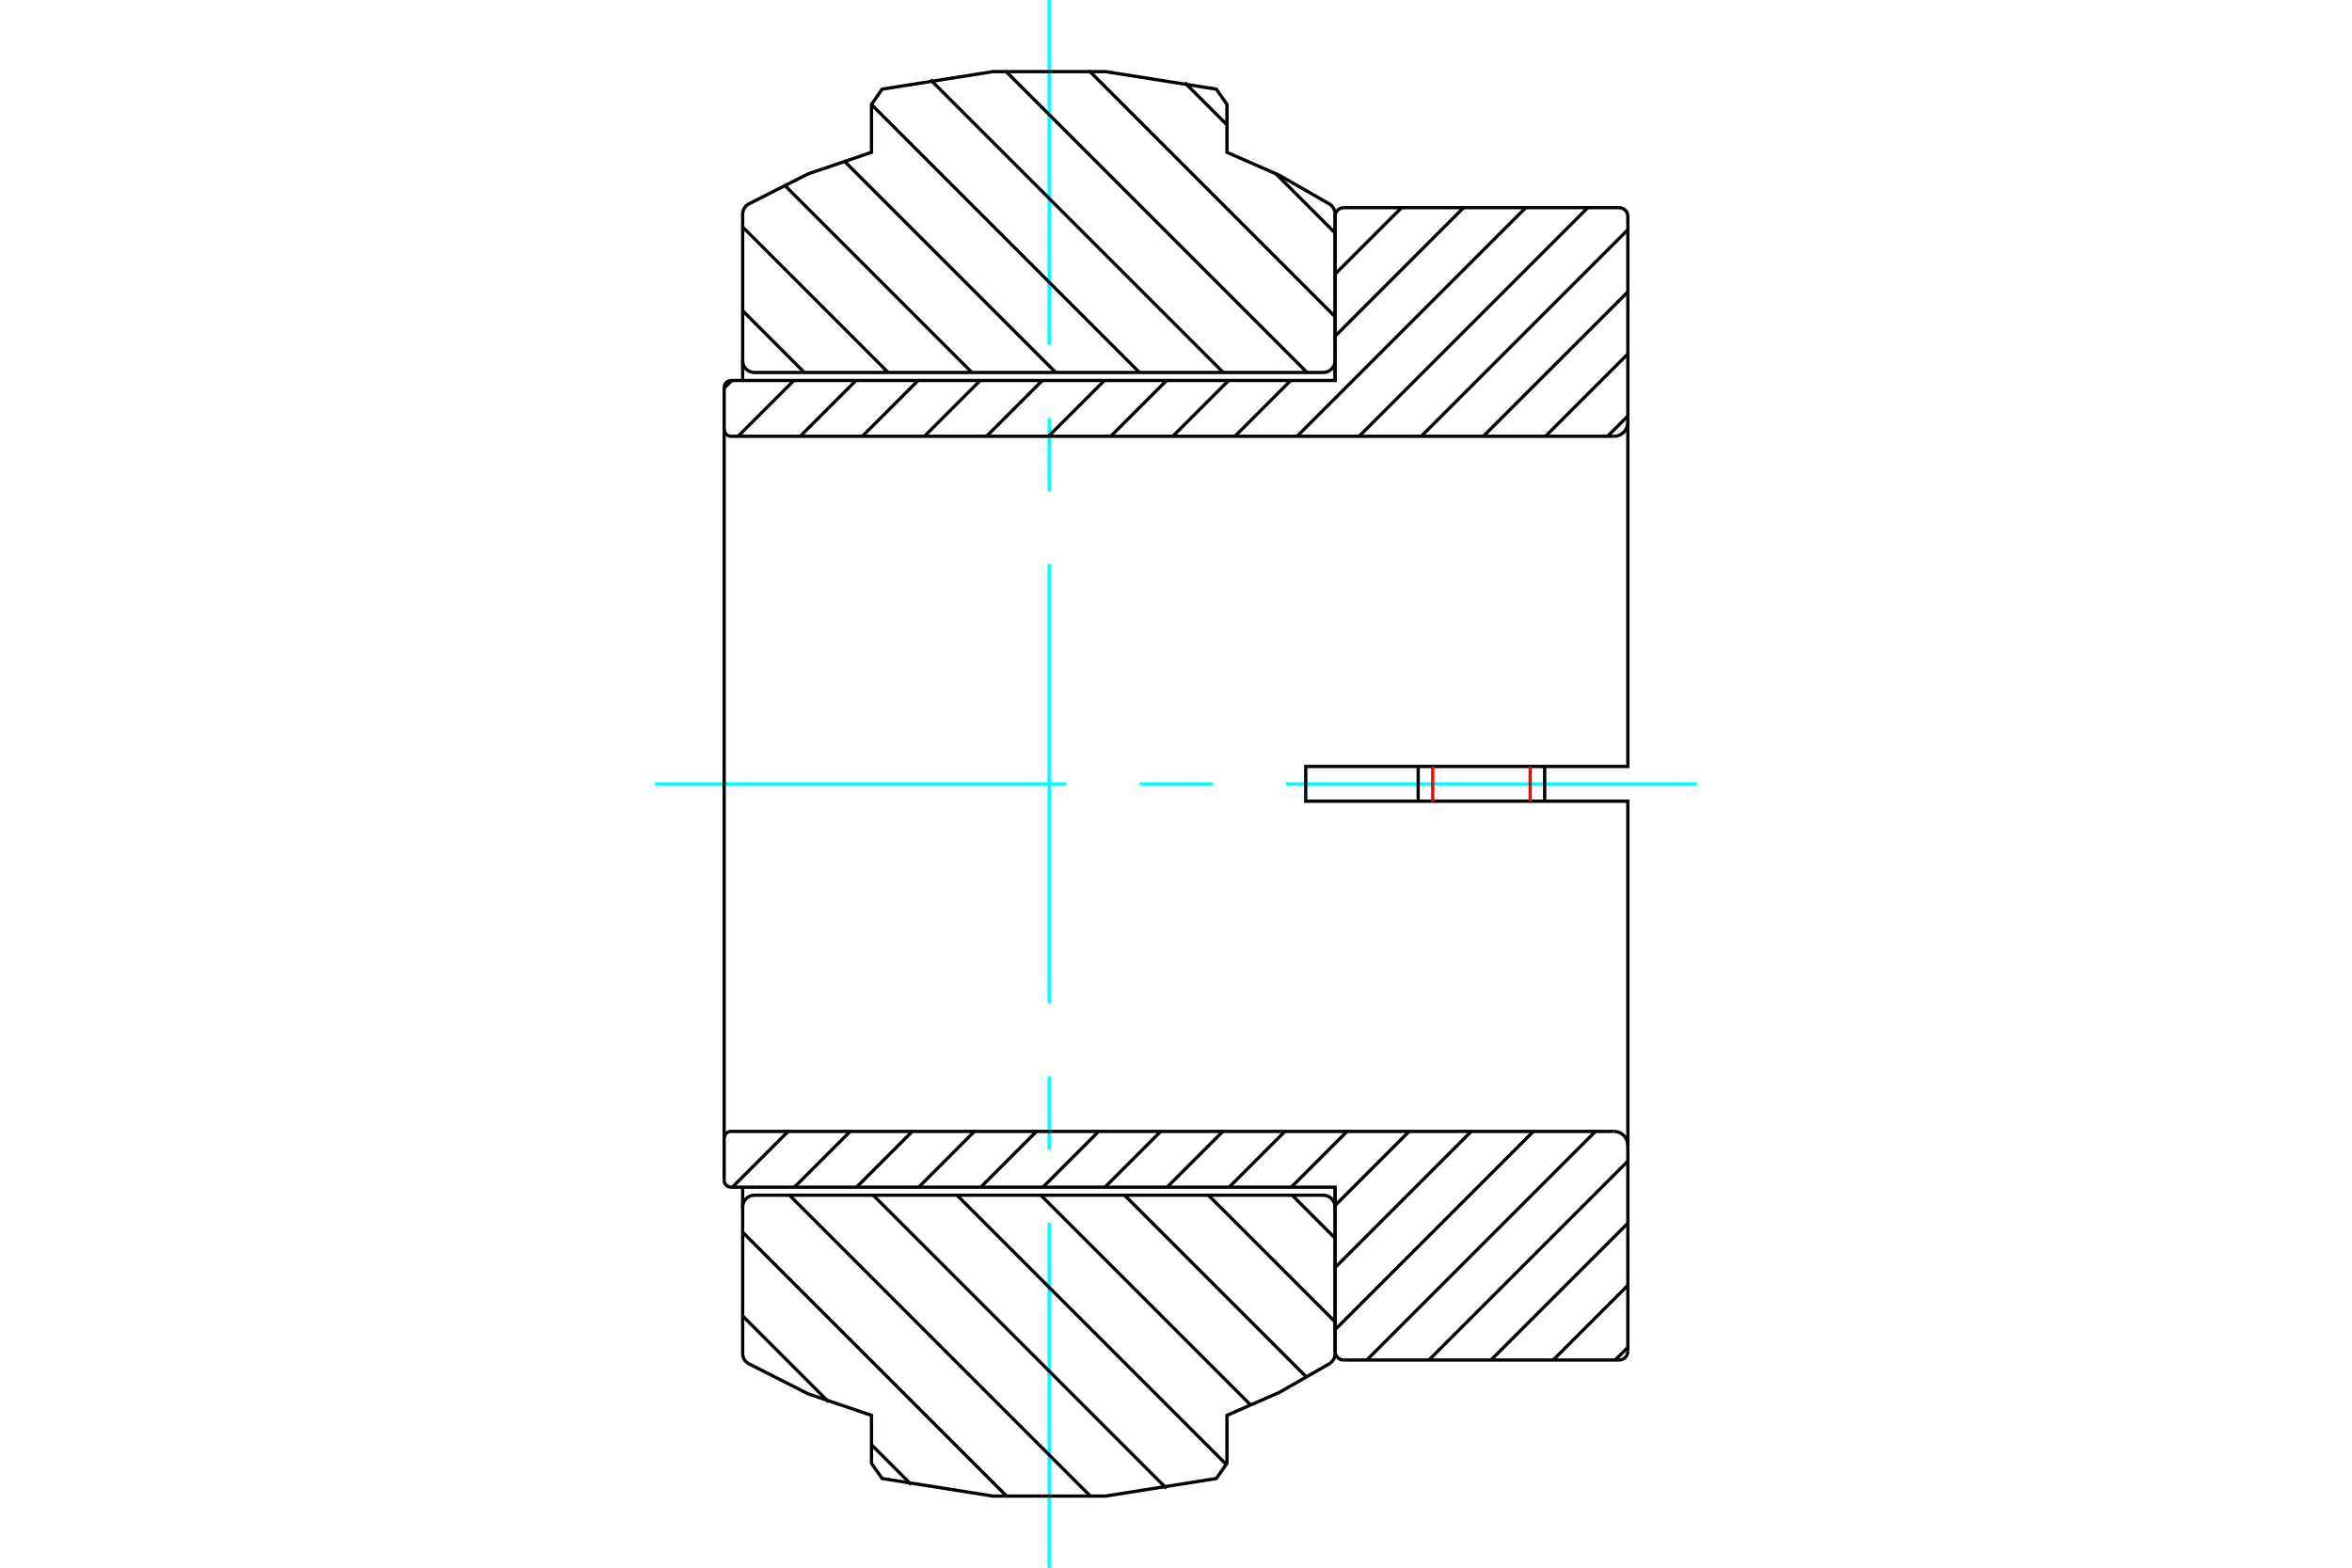 <?xml version="1.0" standalone="no"?>
<!DOCTYPE svg PUBLIC "-//W3C//DTD SVG 1.1//EN"
	"http://www.w3.org/Graphics/SVG/1.1/DTD/svg11.dtd">
<svg xmlns="http://www.w3.org/2000/svg" height="100%" width="100%" viewBox="0 0 36000 24000">
	<rect x="-1800" y="-1200" width="39600" height="26400" style="fill:#FFF"/>
	<g style="fill:none; fill-rule:evenodd" transform="matrix(1 0 0 1 0 0)">
		<g style="fill:none; stroke:#000; stroke-width:50; shape-rendering:geometricPrecision">
		</g>
		<g style="fill:none; stroke:#0FF; stroke-width:50; shape-rendering:geometricPrecision">
			<line x1="10026" y1="12000" x2="16320" y2="12000"/>
			<line x1="17440" y1="12000" x2="18560" y2="12000"/>
			<line x1="19680" y1="12000" x2="25974" y2="12000"/>
			<line x1="16059" y1="24000" x2="16059" y2="18722"/>
			<line x1="16059" y1="17601" x2="16059" y2="16481"/>
			<line x1="16059" y1="15361" x2="16059" y2="8639"/>
			<line x1="16059" y1="7519" x2="16059" y2="6399"/>
			<line x1="16059" y1="5278" x2="16059" y2="0"/>
		</g>
		<g style="fill:none; stroke:#000; stroke-width:50; shape-rendering:geometricPrecision">
			<line x1="18134" y1="1265" x2="18780" y2="1911"/>
			<line x1="19527" y1="2658" x2="20435" y2="3566"/>
			<line x1="16668" y1="1081" x2="20435" y2="4848"/>
			<line x1="15391" y1="1087" x2="20006" y2="5702"/>
			<line x1="14241" y1="1220" x2="18723" y2="5702"/>
			<line x1="13339" y1="1600" x2="17441" y2="5702"/>
			<line x1="12915" y1="2458" x2="16159" y2="5702"/>
			<line x1="12004" y1="2830" x2="14876" y2="5702"/>
			<line x1="11367" y1="3475" x2="13594" y2="5702"/>
			<line x1="11367" y1="4757" x2="12311" y2="5702"/>
			<line x1="19778" y1="18298" x2="20435" y2="18955"/>
			<line x1="18496" y1="18298" x2="20435" y2="20237"/>
			<line x1="17213" y1="18298" x2="20001" y2="21086"/>
			<line x1="15931" y1="18298" x2="19149" y2="21516"/>
			<line x1="14648" y1="18298" x2="18768" y2="22418"/>
			<line x1="13366" y1="18298" x2="17853" y2="22785"/>
			<line x1="12084" y1="18298" x2="16700" y2="22915"/>
			<line x1="11367" y1="18864" x2="15419" y2="22916"/>
			<line x1="11367" y1="20146" x2="12682" y2="21461"/>
			<line x1="13339" y1="22118" x2="13948" y2="22727"/>
			<polyline points="16059,5702 20253,5702 20282,5700 20309,5693 20336,5682 20360,5667 20381,5649 20400,5627 20415,5603 20426,5577 20432,5549 20435,5520 20435,3277 20432,3247 20425,3218 20413,3190 20396,3165 20376,3143 20352,3125 19587,2686 18780,2332 18780,1598 18617,1365 16919,1096 15200,1096 13502,1365 13339,1598 13339,2332 12369,2662 11455,3125 11433,3141 11414,3159 11397,3180 11384,3203 11374,3228 11369,3254 11367,3281 11367,5520 11369,5549 11376,5577 11386,5603 11401,5627 11420,5649 11441,5667 11466,5682 11492,5693 11520,5700 11548,5702 16059,5702"/>
			<line x1="20435" y1="5520" x2="20435" y2="5825"/>
			<line x1="11367" y1="5825" x2="11367" y2="5520"/>
			<line x1="11367" y1="18480" x2="11367" y2="18175"/>
			<line x1="20435" y1="18175" x2="20435" y2="18480"/>
			<polyline points="16059,18298 11548,18298 11520,18300 11492,18307 11466,18318 11441,18333 11420,18351 11401,18373 11386,18397 11376,18423 11369,18451 11367,18480 11367,20719 11369,20746 11374,20772 11384,20797 11397,20820 11414,20841 11433,20859 11455,20875 12369,21338 13339,21668 13339,22402 13502,22635 15200,22904 16919,22904 18617,22635 18780,22402 18780,21668 19587,21314 20352,20875 20376,20857 20396,20835 20413,20810 20425,20782 20432,20753 20435,20723 20435,18480 20432,18451 20426,18423 20415,18397 20400,18373 20381,18351 20360,18333 20336,18318 20309,18307 20282,18300 20253,18298 16059,18298"/>
			<line x1="24916" y1="20628" x2="24722" y2="20821"/>
			<line x1="24916" y1="19677" x2="23772" y2="20821"/>
			<line x1="24916" y1="18726" x2="22821" y2="20821"/>
			<line x1="24916" y1="17776" x2="21871" y2="20821"/>
			<line x1="24420" y1="17321" x2="20920" y2="20821"/>
			<line x1="23470" y1="17321" x2="20435" y2="20356"/>
			<line x1="22519" y1="17321" x2="20435" y2="19405"/>
			<line x1="21568" y1="17321" x2="20435" y2="18455"/>
			<line x1="20618" y1="17321" x2="19764" y2="18175"/>
			<line x1="19667" y1="17321" x2="18813" y2="18175"/>
			<line x1="18717" y1="17321" x2="17863" y2="18175"/>
			<line x1="17766" y1="17321" x2="16912" y2="18175"/>
			<line x1="16816" y1="17321" x2="15962" y2="18175"/>
			<line x1="15865" y1="17321" x2="15011" y2="18175"/>
			<line x1="14914" y1="17321" x2="14061" y2="18175"/>
			<line x1="24916" y1="6369" x2="24605" y2="6679"/>
			<line x1="13964" y1="17321" x2="13110" y2="18175"/>
			<line x1="24916" y1="5418" x2="23655" y2="6679"/>
			<line x1="13013" y1="17321" x2="12159" y2="18175"/>
			<line x1="24916" y1="4468" x2="22704" y2="6679"/>
			<line x1="12063" y1="17321" x2="11209" y2="18175"/>
			<line x1="24916" y1="3517" x2="21754" y2="6679"/>
			<line x1="24303" y1="3179" x2="20803" y2="6679"/>
			<line x1="23353" y1="3179" x2="19853" y2="6679"/>
			<line x1="22402" y1="3179" x2="20435" y2="5147"/>
			<line x1="19756" y1="5825" x2="18902" y2="6679"/>
			<line x1="21452" y1="3179" x2="20435" y2="4196"/>
			<line x1="18805" y1="5825" x2="17951" y2="6679"/>
			<line x1="17855" y1="5825" x2="17001" y2="6679"/>
			<line x1="16904" y1="5825" x2="16050" y2="6679"/>
			<line x1="15954" y1="5825" x2="15100" y2="6679"/>
			<line x1="15003" y1="5825" x2="14149" y2="6679"/>
			<line x1="14052" y1="5825" x2="13199" y2="6679"/>
			<line x1="13102" y1="5825" x2="12248" y2="6679"/>
			<line x1="12151" y1="5825" x2="11297" y2="6679"/>
			<line x1="11201" y1="5825" x2="11084" y2="5942"/>
			<polyline points="11084,12000 11084,6573 11084,5931"/>
			<polyline points="11190,5825 11174,5827 11158,5831 11142,5837 11128,5846 11115,5856 11105,5869 11096,5883 11090,5898 11086,5915 11084,5931"/>
			<polyline points="11190,5825 20435,5825 20435,3313"/>
			<polyline points="20569,3179 20548,3181 20527,3186 20508,3194 20490,3205 20474,3218 20460,3234 20449,3252 20441,3272 20436,3292 20435,3313"/>
			<line x1="20569" y1="3179" x2="24781" y2="3179"/>
			<polyline points="24916,3313 24914,3292 24909,3272 24901,3252 24890,3234 24876,3218 24860,3205 24842,3194 24823,3186 24802,3181 24781,3179"/>
			<polyline points="24916,3313 24916,6466 24916,11734 19986,11734 19986,12000"/>
			<polyline points="24703,6679 24736,6677 24769,6669 24799,6656 24828,6639 24853,6617 24875,6591 24892,6563 24905,6532 24913,6500 24916,6466"/>
			<line x1="24703" y1="6679" x2="11190" y2="6679"/>
			<polyline points="11084,6573 11086,6590 11090,6606 11096,6621 11105,6636 11115,6648 11128,6659 11142,6668 11158,6674 11174,6678 11190,6679"/>
			<polyline points="11190,17321 11174,17322 11158,17326 11142,17332 11128,17341 11115,17352 11105,17364 11096,17379 11090,17394 11086,17410 11084,17427"/>
			<line x1="11190" y1="17321" x2="24703" y2="17321"/>
			<polyline points="24916,17534 24913,17500 24905,17468 24892,17437 24875,17409 24853,17383 24828,17361 24799,17344 24769,17331 24736,17323 24703,17321"/>
			<polyline points="19986,12000 19986,12266 24916,12266 24916,17534 24916,20687"/>
			<polyline points="24781,20821 24802,20819 24823,20814 24842,20806 24860,20795 24876,20782 24890,20766 24901,20748 24909,20728 24914,20708 24916,20687"/>
			<line x1="24781" y1="20821" x2="20569" y2="20821"/>
			<polyline points="20435,20687 20436,20708 20441,20728 20449,20748 20460,20766 20474,20782 20490,20795 20508,20806 20527,20814 20548,20819 20569,20821"/>
			<polyline points="20435,20687 20435,18175 11190,18175"/>
			<polyline points="11084,18069 11086,18085 11090,18102 11096,18117 11105,18131 11115,18144 11128,18154 11142,18163 11158,18169 11174,18173 11190,18175"/>
			<polyline points="11084,18069 11084,17427 11084,12000"/>
			<line x1="21707" y1="11734" x2="21707" y2="12266"/>
			<line x1="23643" y1="12266" x2="23643" y2="11734"/>
		</g>
		<g style="fill:none; stroke:#F00; stroke-width:50; shape-rendering:geometricPrecision">
			<line x1="23421" y1="11734" x2="23421" y2="12266"/>
			<line x1="21929" y1="12266" x2="21929" y2="11734"/>
		</g>
	</g>
</svg>
